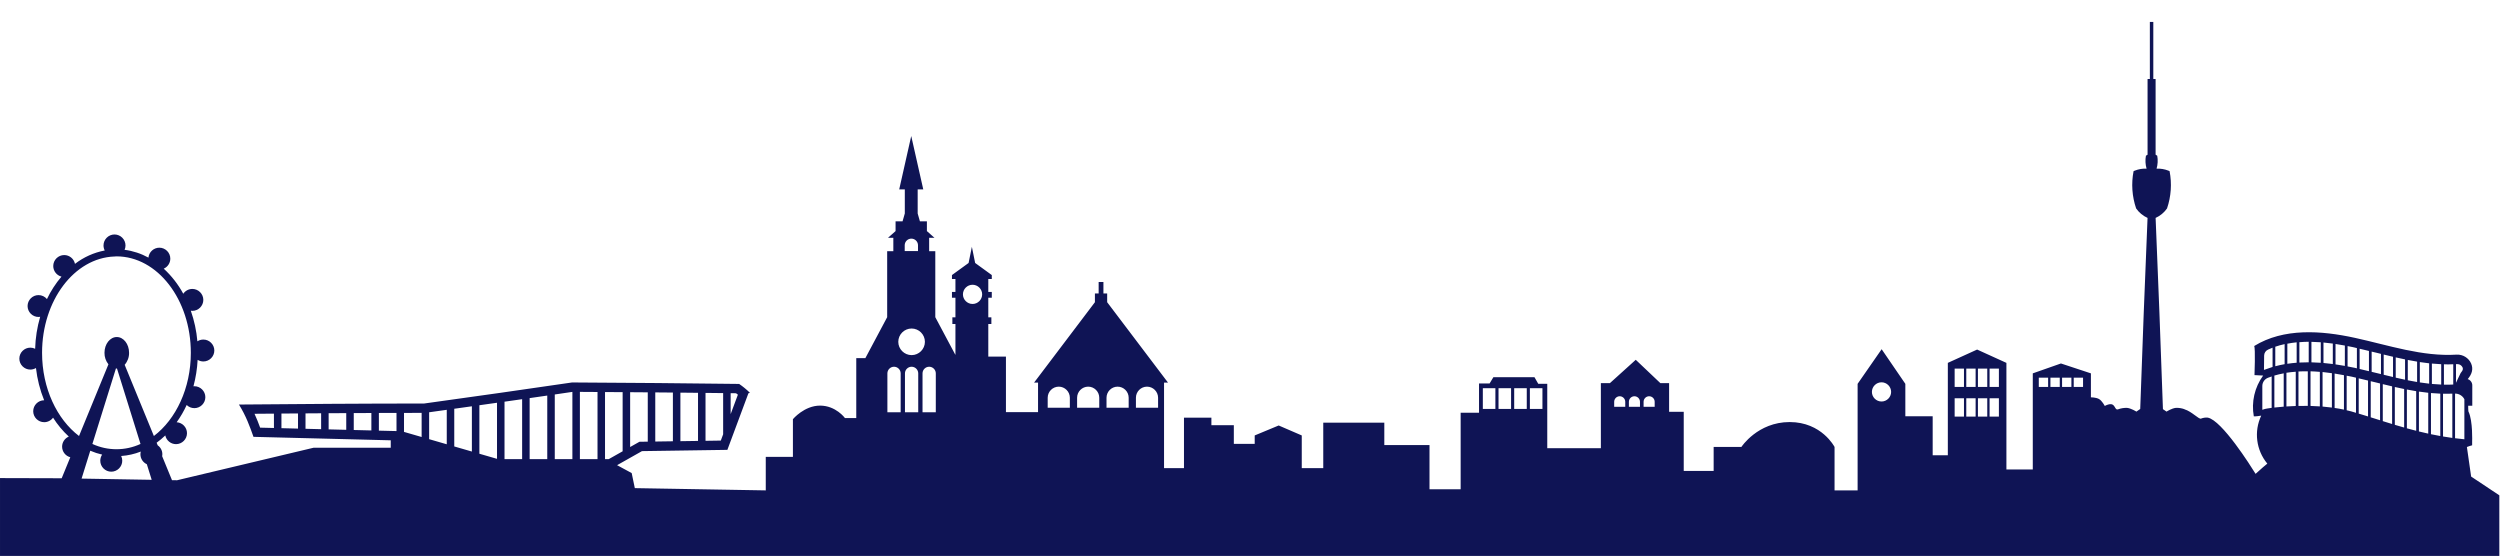 <svg xmlns="http://www.w3.org/2000/svg" xmlns:xlink="http://www.w3.org/1999/xlink" xmlns:serif="http://www.serif.com/" width="100%" height="100%" viewBox="0 0 1919 427" xml:space="preserve" style="fill-rule:evenodd;clip-rule:evenodd;stroke-linejoin:round;stroke-miterlimit:2;"><g id="Artboard1" transform="matrix(0.958,0,0,0.875,-46.334,14.52)"><rect x="48.372" y="-16.587" width="2002.59" height="487.776" style="fill:none;"></rect><clipPath id="_clip1"><rect x="48.372" y="-16.587" width="2002.59" height="487.776"></rect></clipPath><g clip-path="url(#_clip1)"><g id="Pfad_2225" transform="matrix(1.044,0,0,1.142,22.221,-536.281)"><path d="M1921.6,821.151C1920.52,813.583 1919.43,806.016 1918.35,798.451C1919.65,797.913 1921,797.474 1922.37,797.138L1922.37,794.31C1922.37,794.31 1922.97,778.519 1919.66,771.447C1919.33,771.591 1919.33,766.73 1919.33,766.73L1922.48,766.73L1922.48,751.327C1922.59,749.053 1921.14,746.975 1918.97,746.288C1922.25,742.458 1923.4,738.548 1921.6,734.298C1919.67,729.983 1915.27,727.272 1910.55,727.485C1884.09,729.161 1858.28,720.258 1832.38,714.591C1806.49,708.924 1777.66,706.926 1755.1,720.868C1756.12,722.74 1755.33,743.219 1755.33,743.219L1761.96,743.565C1755.41,752.598 1752.82,763.924 1754.8,774.906C1755.92,775.113 1760.5,774.347 1760.5,774.347C1754.77,786.478 1756.6,800.893 1765.17,811.211C1764.54,811.551 1759.57,816.003 1756.17,819.072C1752.47,813.088 1730.34,777.912 1719.42,775.861C1717.66,775.716 1715.89,775.984 1714.26,776.644C1712.62,777.304 1707.18,771.116 1701.51,769.451L1701.51,769.376C1699.43,768.636 1697.23,768.297 1695.03,768.376C1691.85,768.664 1687.82,771.261 1687.82,771.261L1685.06,769.361C1683.33,720.207 1681.53,671.145 1679.44,622.461C1682.96,620.867 1685.99,618.354 1688.2,615.187C1691.34,605.969 1692.01,596.089 1690.16,586.53C1689.88,586.341 1689.57,586.212 1689.24,586.15C1686.36,584.995 1683.27,584.48 1680.18,584.641C1681.11,581.41 1681.29,578.005 1680.69,574.695L1679.43,573.895L1679.43,515.728L1677.67,515.728L1677.67,471.907L1675.02,471.907L1675.02,515.728L1673.26,515.728L1673.26,573.895L1672,574.695C1671.4,578.005 1671.58,581.409 1672.51,584.641C1669.41,584.48 1666.32,584.995 1663.45,586.15C1663.12,586.214 1662.81,586.344 1662.53,586.53C1660.67,596.089 1661.35,605.97 1664.49,615.187C1666.7,618.355 1669.73,620.869 1673.25,622.461C1671.17,671.102 1669.37,720.124 1667.63,769.226L1664.69,771.265C1664.69,771.265 1660.64,768.665 1657.47,768.38C1655.1,768.316 1652.75,768.707 1650.54,769.532C1648.32,770.357 1648.37,765.984 1645.53,765.587C1643.08,765.241 1640.44,766.935 1640.44,766.935C1640.44,766.935 1638.34,762.881 1635.94,761.556C1633.61,760.277 1629.78,760.272 1629.78,760.272L1629.78,741.876L1606.78,734.276L1606.17,734.489L1585.17,741.872L1585.17,815.686L1564.93,815.686L1564.93,733.82L1542.45,723.586L1519.97,733.814L1519.97,804.814L1508.34,804.814L1508.34,774.841L1487.36,774.841L1487.36,749.928L1469.18,723.321L1450.73,749.928L1450.73,831.77L1433.03,831.77L1433.03,798.408C1433.03,798.408 1423.23,779.282 1398.59,779.282C1373.96,779.282 1361.53,798.408 1361.53,798.408L1340.24,798.408L1340.24,816.826L1317.28,816.826L1317.28,771.392L1306.05,771.392L1306.05,749.392L1299.36,749.392L1280.46,731.452L1260.61,749.392L1253.68,749.392L1253.68,799.37L1212.54,799.37L1212.54,749.87L1205.61,749.87L1202.74,744.848L1171.17,744.848L1168.3,749.628L1160.17,749.628L1160.17,772.106L1146.07,772.106L1146.07,830.93L1122.16,830.93L1122.16,796.974L1087.48,796.974L1087.48,779.76L1040.62,779.76L1040.62,814.672L1024.12,814.672L1024.12,789.562L1006.42,781.908L988.008,789.562L988.008,796.018L971.988,796.018L971.988,781.672L954.768,781.672L954.768,775.93L933.725,775.93L933.725,814.671L918.425,814.671L918.425,748.989L918.408,749.029L918.42,748.989L921.478,748.989L874.772,687.217L874.772,680.517L871.9,680.517L871.9,671.671L868.237,671.671L868.237,680.517L865.37,680.517L865.37,687.217L818.67,748.989L821.722,748.989L821.722,771.651L797.085,771.651L797.085,729.022L783.545,729.022L783.545,703.953L785.906,703.953L785.906,698.839L783.545,698.839L783.545,683.8L786.223,683.8L786.223,679.31L783.545,679.31L783.545,669.387L786.223,669.387L786.223,666.358L773.455,657.08L770.938,644.669L768.421,657.08L755.653,666.358L755.653,669.387L758.325,669.387L758.325,679.31L755.653,679.31L755.653,683.8L758.325,683.8L758.325,698.837L755.97,698.837L755.97,703.951L758.325,703.951L758.325,727.281L758.25,727.615L742.867,698.722L742.867,648.037L738.145,648.037L738.145,637.737L742.222,637.737L736.422,632.583L736.422,625.067L731.055,625.067L729.339,619.049L729.339,600.583L733.639,600.583L724.4,559.56L715.168,600.582L719.468,600.582L719.468,619.046L717.746,625.064L712.379,625.064L712.379,632.58L706.579,637.734L710.662,637.734L710.662,648.034L705.934,648.034L705.934,698.72L689.187,730.188L682.213,730.188L682.213,776.203L673.528,776.203C673.528,776.203 666.583,766.648 654.428,766.648C642.273,766.648 633.592,777.067 633.592,777.067L633.592,806.035L612.753,806.035L612.753,831.77L512.253,830.036L509.853,818.472L498.646,812.408L517.755,801.608L583.288,800.635L599.431,757.188L600.589,756.802C598.043,754.291 595.277,752.013 592.325,749.995C552.282,749.431 508.196,749.143 464.11,748.861C428.916,754.096 389.731,759.567 350.546,765.039C303.776,765.039 256.108,765.43 208.434,765.828C213.945,774.743 216.762,782.69 219.584,790.638C254.717,791.565 289.834,792.452 324.935,793.298L324.935,799.023L265.645,799.023L160.927,823.983L157.04,823.92L149.5,805.52C150.122,802.305 148.772,799.012 146.073,797.158L145.249,795.158C147.592,793.446 149.815,791.575 151.901,789.558C152.716,793.441 156.171,796.247 160.139,796.247C164.756,796.247 168.556,792.448 168.556,787.83C168.556,783.401 165.059,779.691 160.638,779.428C163.607,775.259 166.177,770.821 168.315,766.171C169.89,767.723 172.014,768.594 174.225,768.594C178.843,768.594 182.644,764.794 182.644,760.175C182.644,755.556 178.843,751.756 174.225,751.756C174.222,751.756 174.218,751.756 174.215,751.756C173.973,751.756 173.743,751.808 173.507,751.825C175.286,745.18 176.364,738.366 176.721,731.496C178.044,732.306 179.566,732.736 181.117,732.736C185.733,732.736 189.532,728.937 189.532,724.321C189.532,719.704 185.733,715.906 181.117,715.906C179.489,715.906 177.896,716.378 176.531,717.265C175.84,709.242 174.143,701.338 171.48,693.739C171.872,693.809 172.268,693.849 172.666,693.86C172.667,693.86 172.668,693.86 172.669,693.86C177.288,693.86 181.089,690.059 181.089,685.44C181.089,680.821 177.288,677.02 172.669,677.02C169.879,677.02 167.263,678.407 165.698,680.718C161.795,673.514 156.73,667.003 150.707,661.448C153.764,660.113 155.75,657.079 155.75,653.743C155.75,649.13 151.954,645.335 147.342,645.335C143.022,645.335 139.37,648.664 138.97,652.965C133.3,649.836 127.092,647.8 120.67,646.965C121.126,645.909 121.361,644.771 121.361,643.621C121.361,638.993 117.552,635.184 112.924,635.184C108.295,635.184 104.487,638.993 104.487,643.621C104.487,644.963 104.807,646.285 105.42,647.478C97.109,649.069 89.286,652.591 82.585,657.758C81.798,653.841 78.326,650.997 74.331,650.997C69.712,650.997 65.912,654.798 65.912,659.416C65.912,663.24 68.517,666.607 72.219,667.566C67.772,672.802 64.026,678.595 61.077,684.8C59.482,682.871 57.106,681.753 54.604,681.753C49.995,681.753 46.204,685.545 46.204,690.153C46.204,694.761 49.995,698.553 54.604,698.553C54.605,698.553 54.607,698.553 54.609,698.553C55.03,698.543 55.45,698.5 55.865,698.426C53.544,706.415 52.249,714.667 52.012,722.983C50.859,722.418 49.591,722.124 48.307,722.124C43.686,722.124 39.884,725.926 39.884,730.547C39.884,735.168 43.686,738.97 48.307,738.97C49.835,738.97 51.335,738.554 52.645,737.767C53.605,746.271 55.715,754.606 58.917,762.543C54.311,762.562 50.532,766.357 50.532,770.963C50.532,775.582 54.332,779.383 58.952,779.383C61.646,779.383 64.182,778.09 65.765,775.91C69.143,781.257 73.205,786.14 77.848,790.435C74.739,791.744 72.706,794.804 72.706,798.177C72.706,801.993 75.306,805.352 79,806.309L72.383,822.452L-98.991,821.974L-98.991,882.1L2013.14,882.1L1921.6,821.151ZM585.806,757.1L589.93,757.152C590.414,757.515 590.892,757.872 591.364,758.235L585.806,773.186L585.806,757.1ZM87.655,822.717L94.33,801.3C97.265,802.576 100.314,803.575 103.435,804.283C102.505,805.671 102.008,807.305 102.008,808.976C102.008,813.601 105.814,817.407 110.439,817.407C115.064,817.407 118.87,813.601 118.87,808.976C118.87,807.723 118.59,806.486 118.052,805.354C123.213,804.997 128.288,803.851 133.101,801.954C132.917,802.63 132.82,803.327 132.813,804.027C132.814,807.312 134.742,810.307 137.731,811.669L141.463,823.642L87.655,822.717ZM95.948,796.1L114.02,738.1C114.235,738.14 114.453,738.169 114.671,738.186C114.723,738.186 114.771,738.169 114.832,738.163L132.881,796.1C121.17,801.503 107.659,801.503 95.948,796.1ZM120.724,735.3C122.959,732.755 124.165,729.466 124.105,726.08C124.105,719.388 119.884,713.963 114.672,713.963C109.46,713.963 105.233,719.388 105.233,726.08C105.182,729.291 106.254,732.421 108.262,734.926L85.692,789.995C68.76,777.129 57.328,753.327 57.328,726.08C57.328,685.956 82.052,653.256 112.765,652.104C112.813,652.113 112.861,652.118 112.909,652.121C113.151,652.121 113.37,652.069 113.609,652.052C113.88,652.046 114.145,652 114.421,652C145.9,652 171.505,685.23 171.505,726.079C171.505,753.331 160.073,777.128 143.141,789.994L120.724,735.3ZM235.284,783.838C231.754,783.746 228.229,783.665 224.699,783.573C223.438,780.117 222.067,776.593 220.38,772.93L235.28,772.809L235.284,783.838ZM253.759,784.305C249.514,784.196 245.276,784.088 241.043,783.982L241.043,772.757C245.282,772.728 249.503,772.694 253.759,772.657L253.759,784.305ZM271.503,784.754C267.503,784.651 263.508,784.549 259.518,784.449L259.518,772.619C263.509,772.59 267.504,772.563 271.503,772.538L271.503,784.754ZM290.784,785.238C286.284,785.129 281.771,785.007 277.262,784.898L277.262,772.5C281.777,772.471 286.275,772.442 290.784,772.419L290.784,785.238ZM310.065,785.722C305.562,785.613 301.054,785.499 296.543,785.382L296.543,772.394C301.058,772.371 305.566,772.35 310.065,772.331L310.065,785.722ZM329.352,786.206L325.113,786.106C322.02,786.031 318.924,785.955 315.824,785.876L315.824,772.3C320.356,772.283 324.843,772.277 329.352,772.265L329.352,786.206ZM348.639,790.767L335.111,786.845L335.111,772.261C339.62,772.25 344.159,772.238 348.639,772.232L348.639,790.767ZM566.517,756.881C571.072,756.927 575.582,756.979 580.045,757.036L580.045,788.694L578.254,793.509L566.517,793.688L566.517,756.881ZM547.236,756.681C551.774,756.727 556.289,756.767 560.758,756.819L560.758,793.775L547.236,793.975L547.236,756.681ZM527.95,756.5C532.483,756.535 536.993,756.573 541.478,756.615L541.478,794.044L527.95,794.244L527.95,756.5ZM508.668,756.35L522.19,756.45L522.19,794.328L517.652,794.397L515.815,794.425L514.215,795.325L508.669,798.458L508.668,756.35ZM367.921,796.35L354.4,792.43L354.4,771.766C358.898,771.133 363.405,770.501 367.922,769.871L367.921,796.35ZM387.202,801.942L373.68,798.02L373.68,769.065C378.189,768.437 382.697,767.805 387.202,767.17L387.202,801.942ZM406.489,807.534L392.961,803.612L392.961,766.362C397.488,765.723 401.997,765.085 406.489,764.45L406.489,807.534ZM425.771,807.759L412.25,807.759L412.25,763.64C416.783,762.995 421.291,762.352 425.772,761.711L425.771,807.759ZM445.058,807.759L431.531,807.759L431.531,760.881C436.086,760.23 440.596,759.58 445.059,758.929L445.058,807.759ZM464.339,807.759L450.818,807.759L450.818,758.094C455.391,757.427 459.898,756.763 464.34,756.102L464.339,807.759ZM483.626,807.759L470.1,807.759L470.1,756.1L483.628,756.187L483.626,807.759ZM492.242,807.759L489.385,807.759L489.385,756.222C493.894,756.251 498.402,756.281 502.907,756.314L502.907,801.73L495.107,806.142L492.242,807.759ZM719.394,643.3C719.488,640.57 721.759,638.375 724.491,638.375C727.223,638.375 729.494,640.57 729.588,643.3L729.588,647.907L719.394,647.907L719.394,643.3ZM716.284,771.745L706.1,771.745L706.1,741.882C706.1,739.088 708.4,736.788 711.194,736.788C713.988,736.788 716.288,739.088 716.288,741.882C716.288,741.882 716.284,771.745 716.284,771.745ZM729.772,771.745L719.584,771.745L719.584,741.882C719.584,739.088 721.884,736.788 724.678,736.788C727.472,736.788 729.772,739.088 729.772,741.882L729.772,771.745ZM724.672,727.861C719.068,727.857 714.46,723.245 714.46,717.641C714.46,712.034 719.073,707.421 724.68,707.421C730.287,707.421 734.9,712.034 734.9,717.641C734.9,717.641 734.9,717.643 734.9,717.643C734.9,723.25 730.286,727.864 724.679,727.864C724.678,727.864 724.676,727.864 724.675,727.864L724.672,727.861ZM743.251,771.745L733.066,771.745L733.066,741.882C733.066,739.088 735.366,736.788 738.16,736.788C740.954,736.788 743.254,739.088 743.254,741.882C743.254,741.882 743.251,771.745 743.251,771.745ZM771.451,688.566C767.406,688.563 764.08,685.234 764.08,681.189C764.08,677.142 767.41,673.812 771.457,673.812C775.504,673.812 778.833,677.141 778.834,681.188C778.834,681.189 778.834,681.191 778.834,681.192C778.834,685.239 775.503,688.57 771.456,688.57C771.454,688.57 771.453,688.57 771.451,688.57L771.451,688.566ZM846.129,768.278L829.129,768.278L829.129,760.584C829.129,755.921 832.966,752.084 837.629,752.084C842.292,752.084 846.129,755.921 846.129,760.584L846.129,768.278ZM868.705,768.278L851.7,768.278L851.7,760.584C851.7,755.919 855.539,752.081 860.204,752.081C864.868,752.081 868.707,755.919 868.707,760.584L868.705,768.278ZM891.275,768.278L874.275,768.278L874.275,760.584C874.275,755.921 878.112,752.084 882.775,752.084C887.438,752.084 891.275,755.921 891.275,760.584L891.275,768.278ZM913.851,768.278L896.844,768.278L896.844,760.584C896.844,755.919 900.683,752.081 905.348,752.081C910.012,752.081 913.851,755.919 913.851,760.584L913.851,768.278ZM1172.73,769.199L1163.09,769.199L1163.09,753.268L1172.73,753.268L1172.73,769.199ZM1184.77,769.199L1175.13,769.199L1175.13,753.268L1184.77,753.268L1184.77,769.199ZM1196.81,769.199L1187.16,769.199L1187.16,753.268L1196.81,753.268L1196.81,769.199ZM1208.84,769.199L1199.2,769.199L1199.2,753.268L1208.84,753.268L1208.84,769.199ZM1272.4,767.546L1263.9,767.546L1263.9,763.705C1263.9,761.374 1265.82,759.455 1268.15,759.455C1270.48,759.455 1272.4,761.374 1272.4,763.705L1272.4,767.546ZM1283.69,767.546L1275.19,767.546L1275.19,763.705C1275.19,761.374 1277.11,759.455 1279.44,759.455C1281.77,759.455 1283.69,761.374 1283.69,763.705L1283.69,767.546ZM1294.98,767.546L1286.47,767.546L1286.47,763.705C1286.47,761.372 1288.39,759.452 1290.72,759.452C1293.06,759.452 1294.98,761.372 1294.98,763.705L1294.98,767.546ZM1469.08,763.497C1465.03,763.496 1461.7,760.167 1461.7,756.12C1461.7,752.073 1465.03,748.743 1469.08,748.743C1473.12,748.743 1476.45,752.073 1476.45,756.12C1476.45,756.121 1476.45,756.122 1476.45,756.123C1476.45,760.169 1473.13,763.498 1469.08,763.5L1469.08,763.497ZM1532.36,775.113L1525.2,775.113L1525.2,761.026L1532.36,761.026L1532.36,775.113ZM1532.36,752.319L1525.2,752.319L1525.2,738.237L1532.36,738.237L1532.36,752.319ZM1541.3,775.113L1534.13,775.113L1534.13,761.026L1541.3,761.026L1541.3,775.113ZM1541.3,752.319L1534.13,752.319L1534.13,738.237L1541.3,738.237L1541.3,752.319ZM1550.23,775.113L1543.07,775.113L1543.07,761.026L1550.23,761.026L1550.23,775.113ZM1550.23,752.319L1543.07,752.319L1543.07,738.237L1550.23,738.237L1550.23,752.319ZM1559.16,775.113L1552.01,775.113L1552.01,761.026L1559.16,761.026L1559.16,775.113ZM1559.16,752.319L1552.01,752.319L1552.01,738.237L1559.16,738.237L1559.16,752.319ZM1596.94,752.319L1589.78,752.319L1589.78,745.16L1596.94,745.16L1596.94,752.319ZM1605.87,752.319L1598.71,752.319L1598.71,745.16L1605.87,745.16L1605.87,752.319ZM1614.81,752.319L1607.65,752.319L1607.65,745.16L1614.81,745.16L1614.81,752.319ZM1623.75,752.319L1616.59,752.319L1616.59,745.16L1623.75,745.16L1623.75,752.319ZM1768.5,768.38C1765.91,768.72 1764.14,769.025 1763.45,769.198C1762.74,769.379 1762.03,769.6 1761.34,769.86L1761.34,751.575C1761.35,748.755 1763.12,746.222 1765.76,745.234C1766.66,744.894 1767.57,744.572 1768.5,744.261L1768.5,768.38ZM1769.2,736.958L1762.61,739.227L1762.73,728.21C1762.75,726.204 1763.96,724.39 1765.8,723.597L1769.2,722.14L1769.2,736.958ZM1777.75,767.447C1775.04,767.654 1772.64,767.89 1770.58,768.126L1770.58,743.558C1772.88,742.878 1775.28,742.331 1777.75,741.865L1777.75,767.447ZM1778.45,734.822C1775.99,735.254 1773.61,735.789 1771.29,736.411L1771.29,721.4C1773.64,720.603 1776.03,719.935 1778.45,719.4L1778.45,734.822ZM1786.99,766.94C1784.46,767.021 1782.08,767.147 1779.84,767.297L1779.84,741.41C1782.14,741.041 1784.55,740.817 1786.99,740.621L1786.99,766.94ZM1787.69,733.698C1785.25,733.882 1782.86,734.165 1780.54,734.522L1780.54,719.082C1782.86,718.656 1785.2,718.259 1787.69,718.028L1787.69,733.698ZM1796.24,766.859C1793.78,766.824 1791.39,766.834 1789.08,766.888L1789.08,740.437C1791.4,740.299 1793.8,740.282 1796.24,740.299L1796.24,766.859ZM1796.94,733.381C1794.5,733.37 1792.11,733.431 1789.78,733.565L1789.78,717.93C1792.12,717.763 1794.46,717.596 1796.94,717.596L1796.94,733.381ZM1909.97,734.804C1910.38,734.781 1910.77,734.792 1911.2,734.769C1912.82,734.821 1914.27,735.768 1914.98,737.222C1915.31,738 1915.77,739.071 1913.51,741.708L1909.97,749.12L1909.97,734.804ZM1805.49,767.245C1803.07,767.078 1800.68,766.962 1798.33,766.899L1798.33,740.293C1800.64,740.351 1803.06,740.529 1805.49,740.719L1805.49,767.245ZM1806.19,733.745C1803.75,733.566 1801.36,733.451 1799.03,733.4L1799.03,717.659C1801.35,717.699 1803.73,717.798 1806.19,717.982L1806.19,733.745ZM1814.73,768.15C1812.34,767.833 1809.95,767.568 1807.57,767.378L1807.57,740.845C1809.88,741.064 1812.31,741.415 1814.73,741.745L1814.73,768.15ZM1815.43,734.696C1813,734.373 1810.61,734.11 1808.27,733.907L1808.27,718.178C1810.6,718.391 1812.98,718.65 1815.43,718.99L1815.43,734.696ZM1823.98,769.717C1821.62,769.21 1819.22,768.807 1816.82,768.45L1816.82,742.021C1819.15,742.372 1821.56,742.821 1823.98,743.282L1823.98,769.717ZM1824.68,736.141C1822.25,735.697 1819.87,735.323 1817.52,734.984L1817.52,719.3C1819.85,719.651 1822.23,720.048 1824.68,720.515L1824.68,736.141ZM1833.23,772.17C1831.95,771.802 1830.62,771.381 1829.39,771.041C1828.3,770.736 1827.18,770.488 1826.07,770.223L1826.07,743.679C1827.37,743.938 1828.61,744.128 1829.94,744.416C1831.04,744.658 1832.13,744.952 1833.23,745.199L1833.23,772.17ZM1833.92,738.013C1833.34,737.88 1832.76,737.725 1832.18,737.598C1830.33,737.189 1828.57,736.898 1826.77,736.55L1826.77,720.92C1828.14,721.191 1829.45,721.42 1830.86,721.726C1831.88,721.944 1832.91,722.226 1833.92,722.457L1833.92,738.013ZM1842.47,774.981C1840.02,774.209 1837.64,773.481 1835.31,772.786L1835.31,745.7C1837.7,746.258 1840.09,746.817 1842.47,747.4L1842.47,774.981ZM1843.17,740.213C1840.78,739.632 1838.4,739.056 1836.01,738.513L1836.01,722.958C1838.41,723.517 1840.78,724.081 1843.17,724.658L1843.17,740.213ZM1851.7,777.9C1850.59,777.549 1849.43,777.186 1848.35,776.84C1847.04,776.426 1845.82,776.045 1844.54,775.64L1844.54,747.906C1845.66,748.183 1846.78,748.424 1847.89,748.701C1849.15,749.018 1850.43,749.329 1851.7,749.64L1851.7,777.9ZM1852.4,742.435C1851.71,742.268 1851.01,742.096 1850.33,741.928C1848.63,741.507 1846.93,741.133 1845.24,740.712L1845.24,725.164C1846.4,725.452 1847.59,725.711 1848.74,725.993C1849.96,726.293 1851.18,726.593 1852.4,726.893L1852.4,742.435ZM1860.95,780.779C1858.51,780.03 1856.12,779.299 1853.79,778.562L1853.79,750.152C1856.17,750.734 1858.55,751.301 1860.95,751.852L1860.95,780.779ZM1861.65,744.679C1859.25,744.114 1856.86,743.538 1854.49,742.951L1854.49,727.415C1856.87,727.997 1859.25,728.567 1861.65,729.126L1861.65,744.679ZM1870.19,783.495C1867.77,782.804 1865.38,782.118 1863.03,781.41L1863.03,752.346C1865.41,752.887 1867.8,753.404 1870.19,753.895L1870.19,783.495ZM1870.89,746.758C1868.5,746.257 1866.11,745.729 1863.73,745.174L1863.73,729.6C1866.11,730.141 1868.5,730.658 1870.89,731.149L1870.89,746.758ZM1879.43,785.983C1877.02,785.361 1874.62,784.739 1872.28,784.088L1872.28,754.288C1874.65,754.749 1877.05,755.181 1879.43,755.567L1879.43,785.983ZM1880.13,748.52C1877.74,748.12 1875.35,747.674 1872.98,747.189L1872.98,731.568C1875.35,732.035 1877.73,732.465 1880.13,732.858L1880.13,748.52ZM1888.68,788.172C1886.26,787.643 1883.88,787.088 1881.52,786.508L1881.52,755.877C1883.9,756.234 1886.29,756.54 1888.68,756.793L1888.68,788.172ZM1889.38,749.793C1886.99,749.526 1884.61,749.208 1882.22,748.837L1882.22,733.207C1884.6,733.57 1886.99,733.884 1889.38,734.151L1889.38,749.793ZM1897.93,790.015C1895.51,789.583 1893.13,789.115 1890.77,788.615L1890.77,757C1893.15,757.219 1895.54,757.363 1897.93,757.455L1897.93,790.015ZM1898.63,750.479C1896.24,750.387 1893.86,750.228 1891.47,750.001L1891.47,734.344C1893.85,734.574 1896.23,734.741 1898.63,734.844L1898.63,750.479ZM1907.17,791.472C1904.76,791.15 1902.39,790.764 1900.02,790.36L1900.02,757.535C1902.39,757.587 1904.78,757.547 1907.17,757.443L1907.17,791.472ZM1907.87,750.456C1905.48,750.577 1903.1,750.613 1900.71,750.566L1900.71,734.9C1901.77,734.929 1902.84,734.992 1903.91,734.992C1905.21,734.992 1906.56,734.911 1907.88,734.871L1907.87,750.456ZM1916.41,792.509C1914,792.309 1911.63,792.002 1909.26,791.709L1909.26,757.409C1912.26,757.401 1915.03,759.078 1916.41,761.745L1916.41,792.509Z" style="fill:rgb(15,20,85);fill-rule:nonzero;"></path></g></g></g></svg>